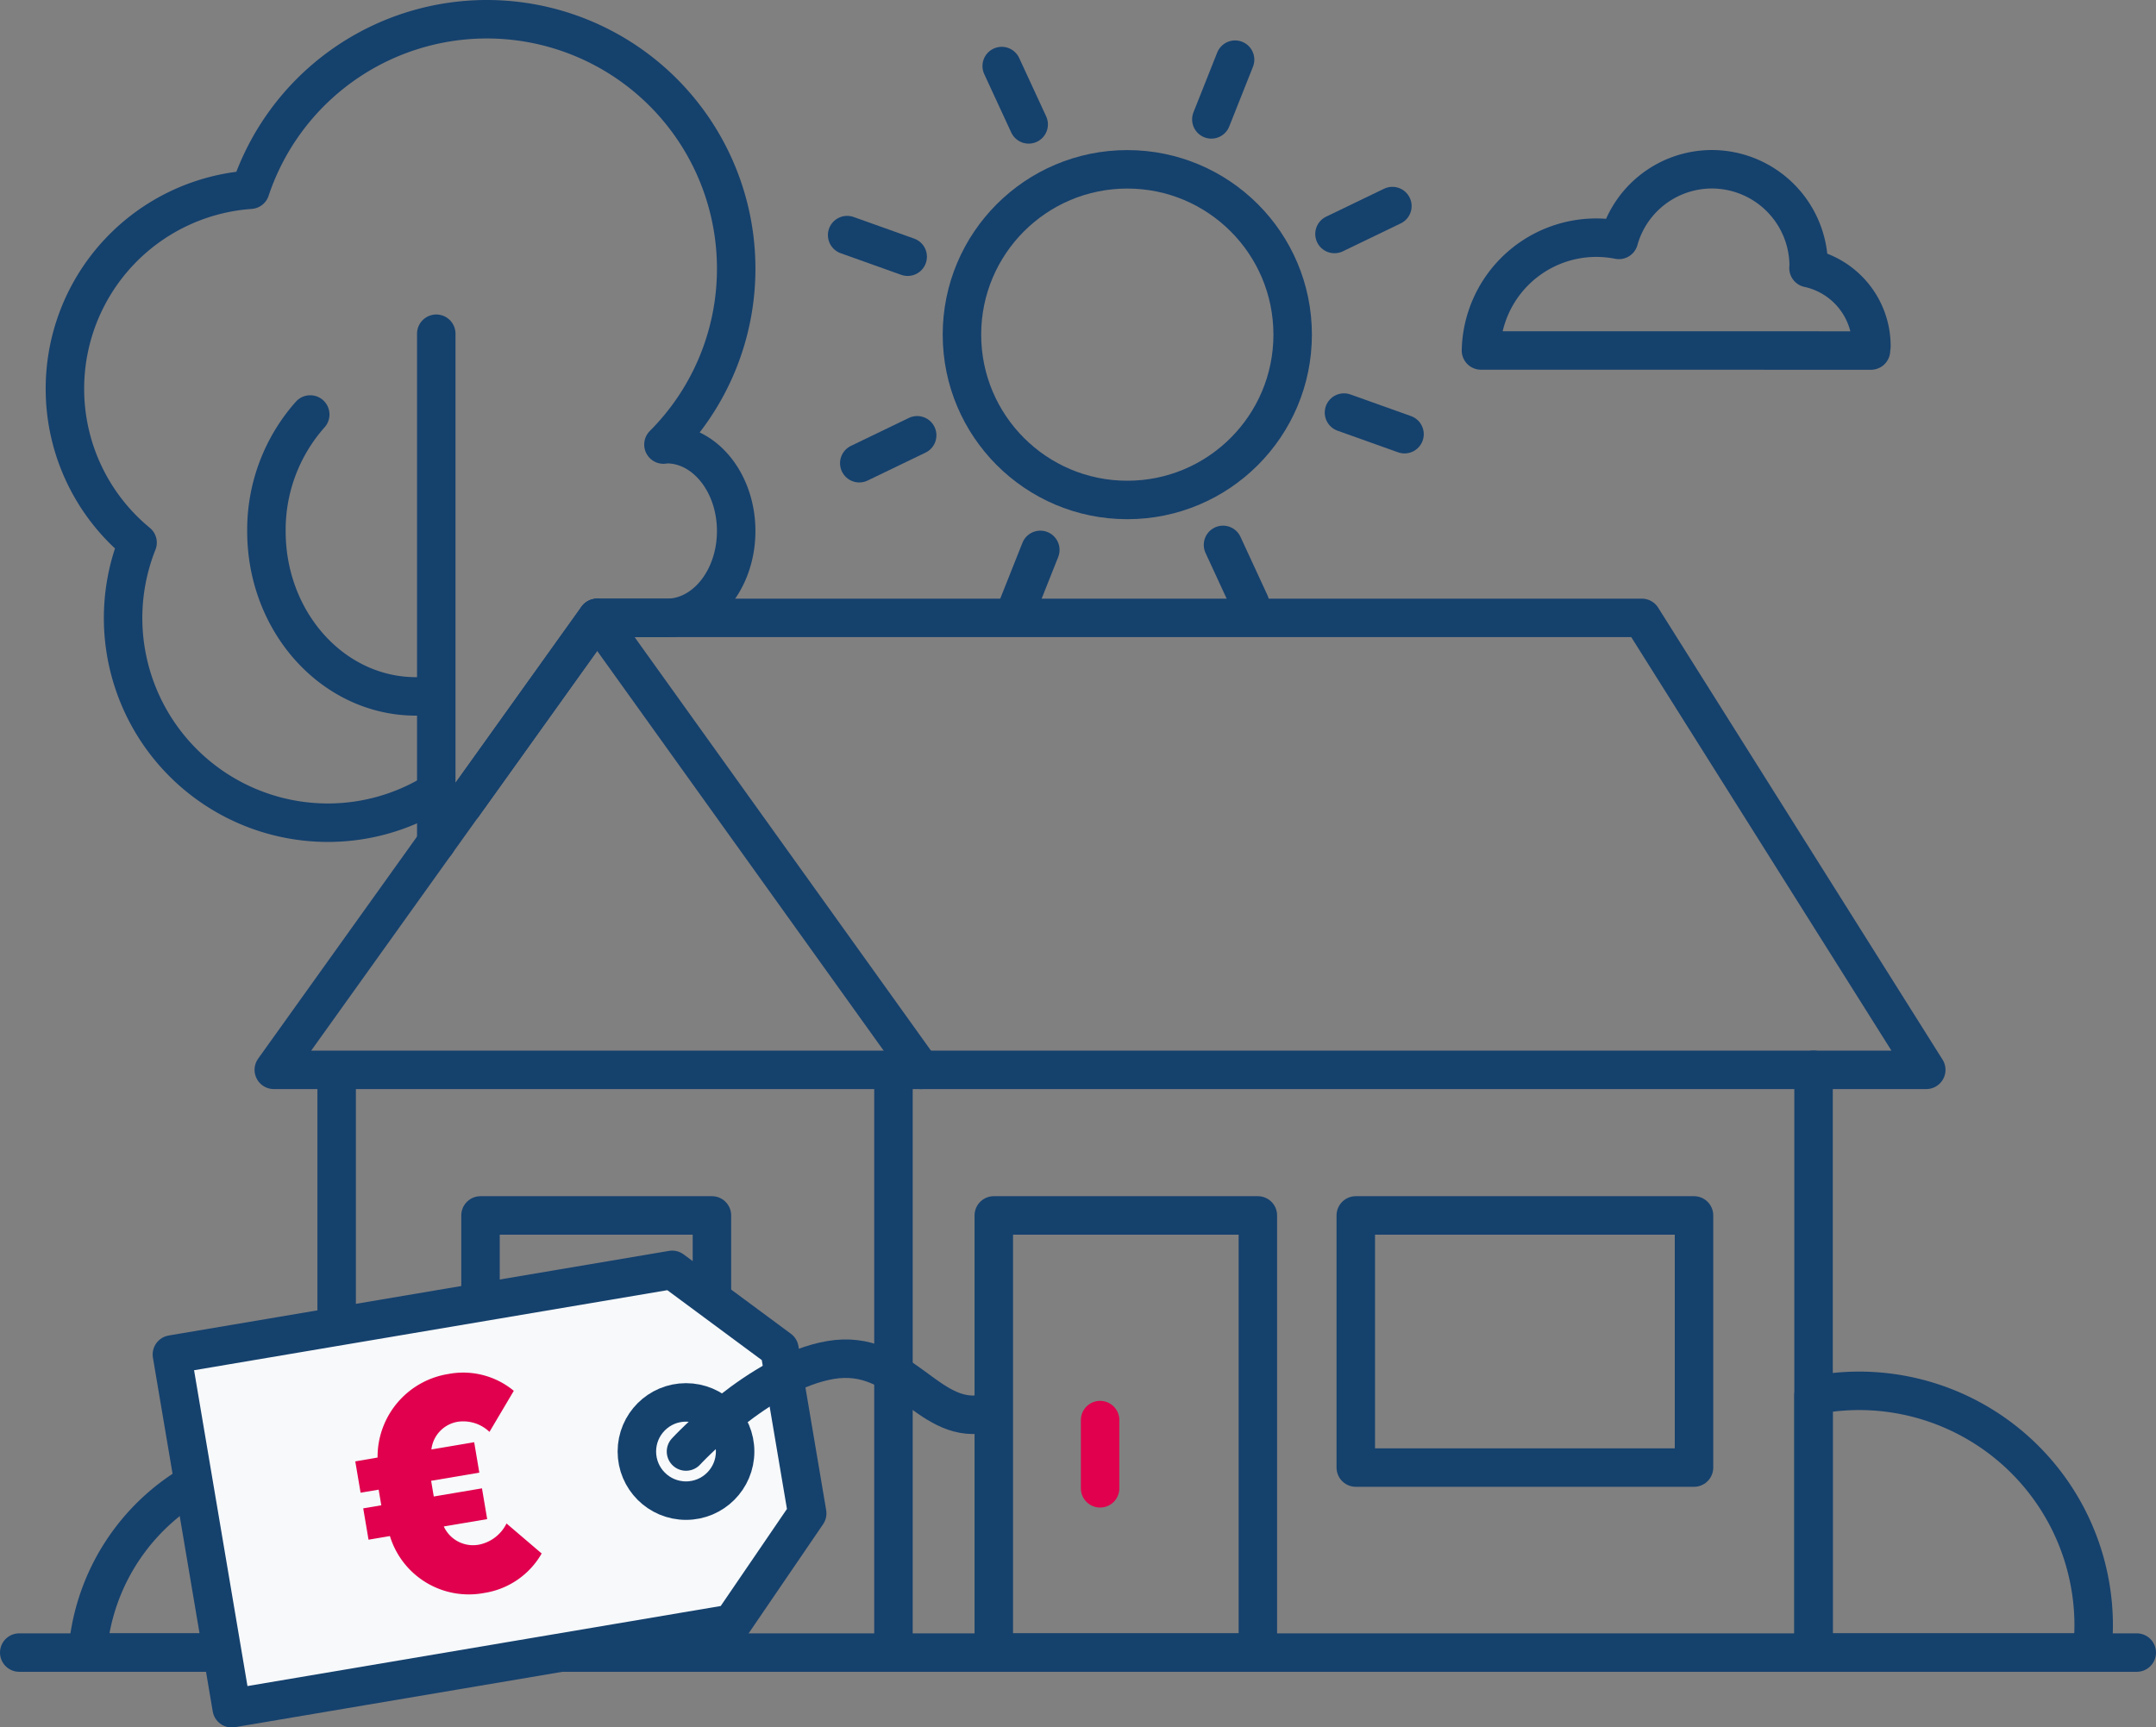 <svg xmlns="http://www.w3.org/2000/svg" width="112.078" height="89.816" viewBox="0 0 112.078 89.816">
  <rect x="0" y="0" width="112.078" height="89.816" fill="#808080" stroke="none"/>
  <g id="Groupe_751" data-name="Groupe 751" transform="translate(966.601 -134.448)">
    <line id="Ligne_63" data-name="Ligne 63" x2="110.078" transform="translate(-965.601 220.375)" fill="none" stroke="#15416d" stroke-linecap="round" stroke-linejoin="round" stroke-width="2"/>
    <path id="Tracé_1155" data-name="Tracé 1155" d="M-949.1,220.375v-30.3h82.634l-14.784-23.5h-54.311l-16.807,23.5h32.213v30.3" fill="none" stroke="#15416d" stroke-linecap="round" stroke-linejoin="round" stroke-width="2"/>
    <line id="Ligne_64" data-name="Ligne 64" x1="16.838" y1="23.499" transform="translate(-935.557 166.577)" fill="none" stroke="#15416d" stroke-linecap="round" stroke-linejoin="round" stroke-width="2"/>
    <line id="Ligne_65" data-name="Ligne 65" y2="30.299" transform="translate(-872.325 190.075)" fill="none" stroke="#15416d" stroke-linecap="round" stroke-linejoin="round" stroke-width="2"/>
    <rect id="Rectangle_543" data-name="Rectangle 543" width="17.583" height="13.11" transform="translate(-896.122 197.645)" fill="none" stroke="#15416d" stroke-linecap="round" stroke-linejoin="round" stroke-width="2"/>
    <rect id="Rectangle_544" data-name="Rectangle 544" width="12.03" height="13.11" transform="translate(-941.622 197.645)" fill="none" stroke="#15416d" stroke-linecap="round" stroke-linejoin="round" stroke-width="2"/>
    <rect id="Rectangle_545" data-name="Rectangle 545" width="13.727" height="22.73" transform="translate(-914.939 197.645)" fill="none" stroke="#15416d" stroke-linecap="round" stroke-linejoin="round" stroke-width="2"/>
    <line id="Ligne_66" data-name="Ligne 66" y2="3.547" transform="translate(-909.413 208.287)" fill="none" stroke="#e0004d" stroke-linecap="round" stroke-linejoin="round" stroke-width="2"/>
    <path id="Tracé_1156" data-name="Tracé 1156" d="M-949.1,220.375V210.223a11.182,11.182,0,0,0-1.823-.162,11.16,11.16,0,0,0-11.124,10.314Z" fill="none" stroke="#15416d" stroke-linecap="round" stroke-linejoin="round" stroke-width="2"/>
    <path id="Tracé_1157" data-name="Tracé 1157" d="M-869.959,206.765a12.3,12.3,0,0,0-2.366.233v13.377h14.473a12.24,12.24,0,0,0,.089-1.415A12.2,12.2,0,0,0-869.959,206.765Z" fill="none" stroke="#15416d" stroke-linecap="round" stroke-linejoin="round" stroke-width="2"/>
    <line id="Ligne_67" data-name="Ligne 67" y2="26.472" transform="translate(-943.922 151.8)" fill="none" stroke="#15416d" stroke-linecap="round" stroke-linejoin="round" stroke-width="2"/>
    <path id="Tracé_1158" data-name="Tracé 1158" d="M-950.474,156a9.029,9.029,0,0,0-2.277,6.072c0,4.742,3.481,8.586,7.775,8.586" fill="none" stroke="#15416d" stroke-linecap="round" stroke-linejoin="round" stroke-width="2"/>
    <path id="Tracé_1159" data-name="Tracé 1159" d="M-944.1,175.71a7.621,7.621,0,0,0,1.581.6l6.962-9.733h3.573v0c.014,0,.026,0,.04,0,2,0,3.613-2.023,3.613-4.518s-1.617-4.517-3.613-4.517c-.058,0-.111.018-.168.021a12.925,12.925,0,0,0,3.781-9.15,12.965,12.965,0,0,0-12.964-12.965,12.961,12.961,0,0,0-12.292,8.865,10.373,10.373,0,0,0-9.639,10.343,10.357,10.357,0,0,0,3.776,8.008,10.6,10.6,0,0,0-.752,3.913,10.649,10.649,0,0,0,10.649,10.648A10.574,10.574,0,0,0-944.1,175.71Z" fill="none" stroke="#15416d" stroke-linecap="round" stroke-linejoin="round" stroke-width="2"/>
    <circle id="Ellipse_45" data-name="Ellipse 45" cx="8.596" cy="8.596" r="8.596" transform="translate(-916.595 143.252)" fill="none" stroke="#15416d" stroke-linecap="round" stroke-linejoin="round" stroke-width="2"/>
    <path id="Tracé_1160" data-name="Tracé 1160" d="M-869.34,152.674c0-.079.023-.154.023-.233a4.149,4.149,0,0,0-3.27-4.053c0-.033.01-.064.01-.1a5.04,5.04,0,0,0-5.039-5.039,5.024,5.024,0,0,0-4.828,3.673,6.065,6.065,0,0,0-1.175-.116,6,6,0,0,0-5.995,5.865Z" fill="none" stroke="#15416d" stroke-linecap="round" stroke-linejoin="round" stroke-width="2"/>
    <g id="Groupe_751-2" data-name="Groupe 751">
      <line id="Ligne_68" data-name="Ligne 68" y1="3.106" x2="1.234" transform="translate(-903.63 137.55)" fill="none" stroke="#15416d" stroke-linecap="round" stroke-linejoin="round" stroke-width="2"/>
      <line id="Ligne_69" data-name="Ligne 69" y1="3.106" x2="1.234" transform="translate(-913.755 163.04)" fill="none" stroke="#15416d" stroke-linecap="round" stroke-linejoin="round" stroke-width="2"/>
    </g>
    <g id="Groupe_752" data-name="Groupe 752">
      <line id="Ligne_70" data-name="Ligne 70" y1="1.452" x2="3.01" transform="translate(-897.229 145.163)" fill="none" stroke="#15416d" stroke-linecap="round" stroke-linejoin="round" stroke-width="2"/>
      <line id="Ligne_71" data-name="Ligne 71" y1="1.452" x2="3.01" transform="translate(-921.932 157.081)" fill="none" stroke="#15416d" stroke-linecap="round" stroke-linejoin="round" stroke-width="2"/>
    </g>
    <g id="Groupe_753" data-name="Groupe 753">
      <line id="Ligne_72" data-name="Ligne 72" x2="3.147" y2="1.124" transform="translate(-896.735 155.9)" fill="none" stroke="#15416d" stroke-linecap="round" stroke-linejoin="round" stroke-width="2"/>
      <line id="Ligne_73" data-name="Ligne 73" x2="3.147" y2="1.124" transform="translate(-922.563 146.672)" fill="none" stroke="#15416d" stroke-linecap="round" stroke-linejoin="round" stroke-width="2"/>
    </g>
    <g id="Groupe_754" data-name="Groupe 754">
      <line id="Ligne_74" data-name="Ligne 74" x2="1.402" y2="3.034" transform="translate(-903.024 162.78)" fill="none" stroke="#15416d" stroke-linecap="round" stroke-linejoin="round" stroke-width="2"/>
      <line id="Ligne_75" data-name="Ligne 75" x2="1.402" y2="3.034" transform="translate(-914.528 137.882)" fill="none" stroke="#15416d" stroke-linecap="round" stroke-linejoin="round" stroke-width="2"/>
    </g>
    <g id="Groupe_756" data-name="Groupe 756">
      <path id="Tracé_1161" data-name="Tracé 1161" d="M-928.549,218.869l-26.007,4.4-3.109-18.394,26.007-4.4,5.577,4.128,1.442,8.534Z" fill="#f7f9fa" stroke="#15416d" stroke-linecap="round" stroke-linejoin="round" stroke-width="2"/>
      <circle id="Ellipse_46" data-name="Ellipse 46" cx="2.554" cy="2.554" r="2.554" transform="translate(-933.494 207.367)" fill="none" stroke="#15416d" stroke-linecap="round" stroke-linejoin="round" stroke-width="2"/>
      <g id="Groupe_755" data-name="Groupe 755">
        <path id="Tracé_1162" data-name="Tracé 1162" d="M-941.156,208.9a1.972,1.972,0,0,0-1.651-.526,1.651,1.651,0,0,0-1.368,1.44l2.224-.376.267,1.581-2.505.424.05.3.045.266.042.251,2.506-.424.27,1.6-2.255.381a1.672,1.672,0,0,0,1.835.946,2.04,2.04,0,0,0,1.426-1.1l1.827,1.56a4.166,4.166,0,0,1-2.988,2.052,4.285,4.285,0,0,1-4.9-2.958l-1.112.188-.276-1.629.94-.159-.034-.2-.053-.313-.051-.3-.939.158-.276-1.628,1.159-.2a4.365,4.365,0,0,1,3.681-4.344,4.124,4.124,0,0,1,3.4.875Z" fill="#e0004d"/>
      </g>
      <path id="Tracé_1163" data-name="Tracé 1163" d="M-930.94,209.921s3.817-4.134,7.515-4.759,5.012,3.3,7.919,2.807" fill="none" stroke="#15416d" stroke-linecap="round" stroke-linejoin="round" stroke-width="2"/>
    </g>
  </g>
</svg>
